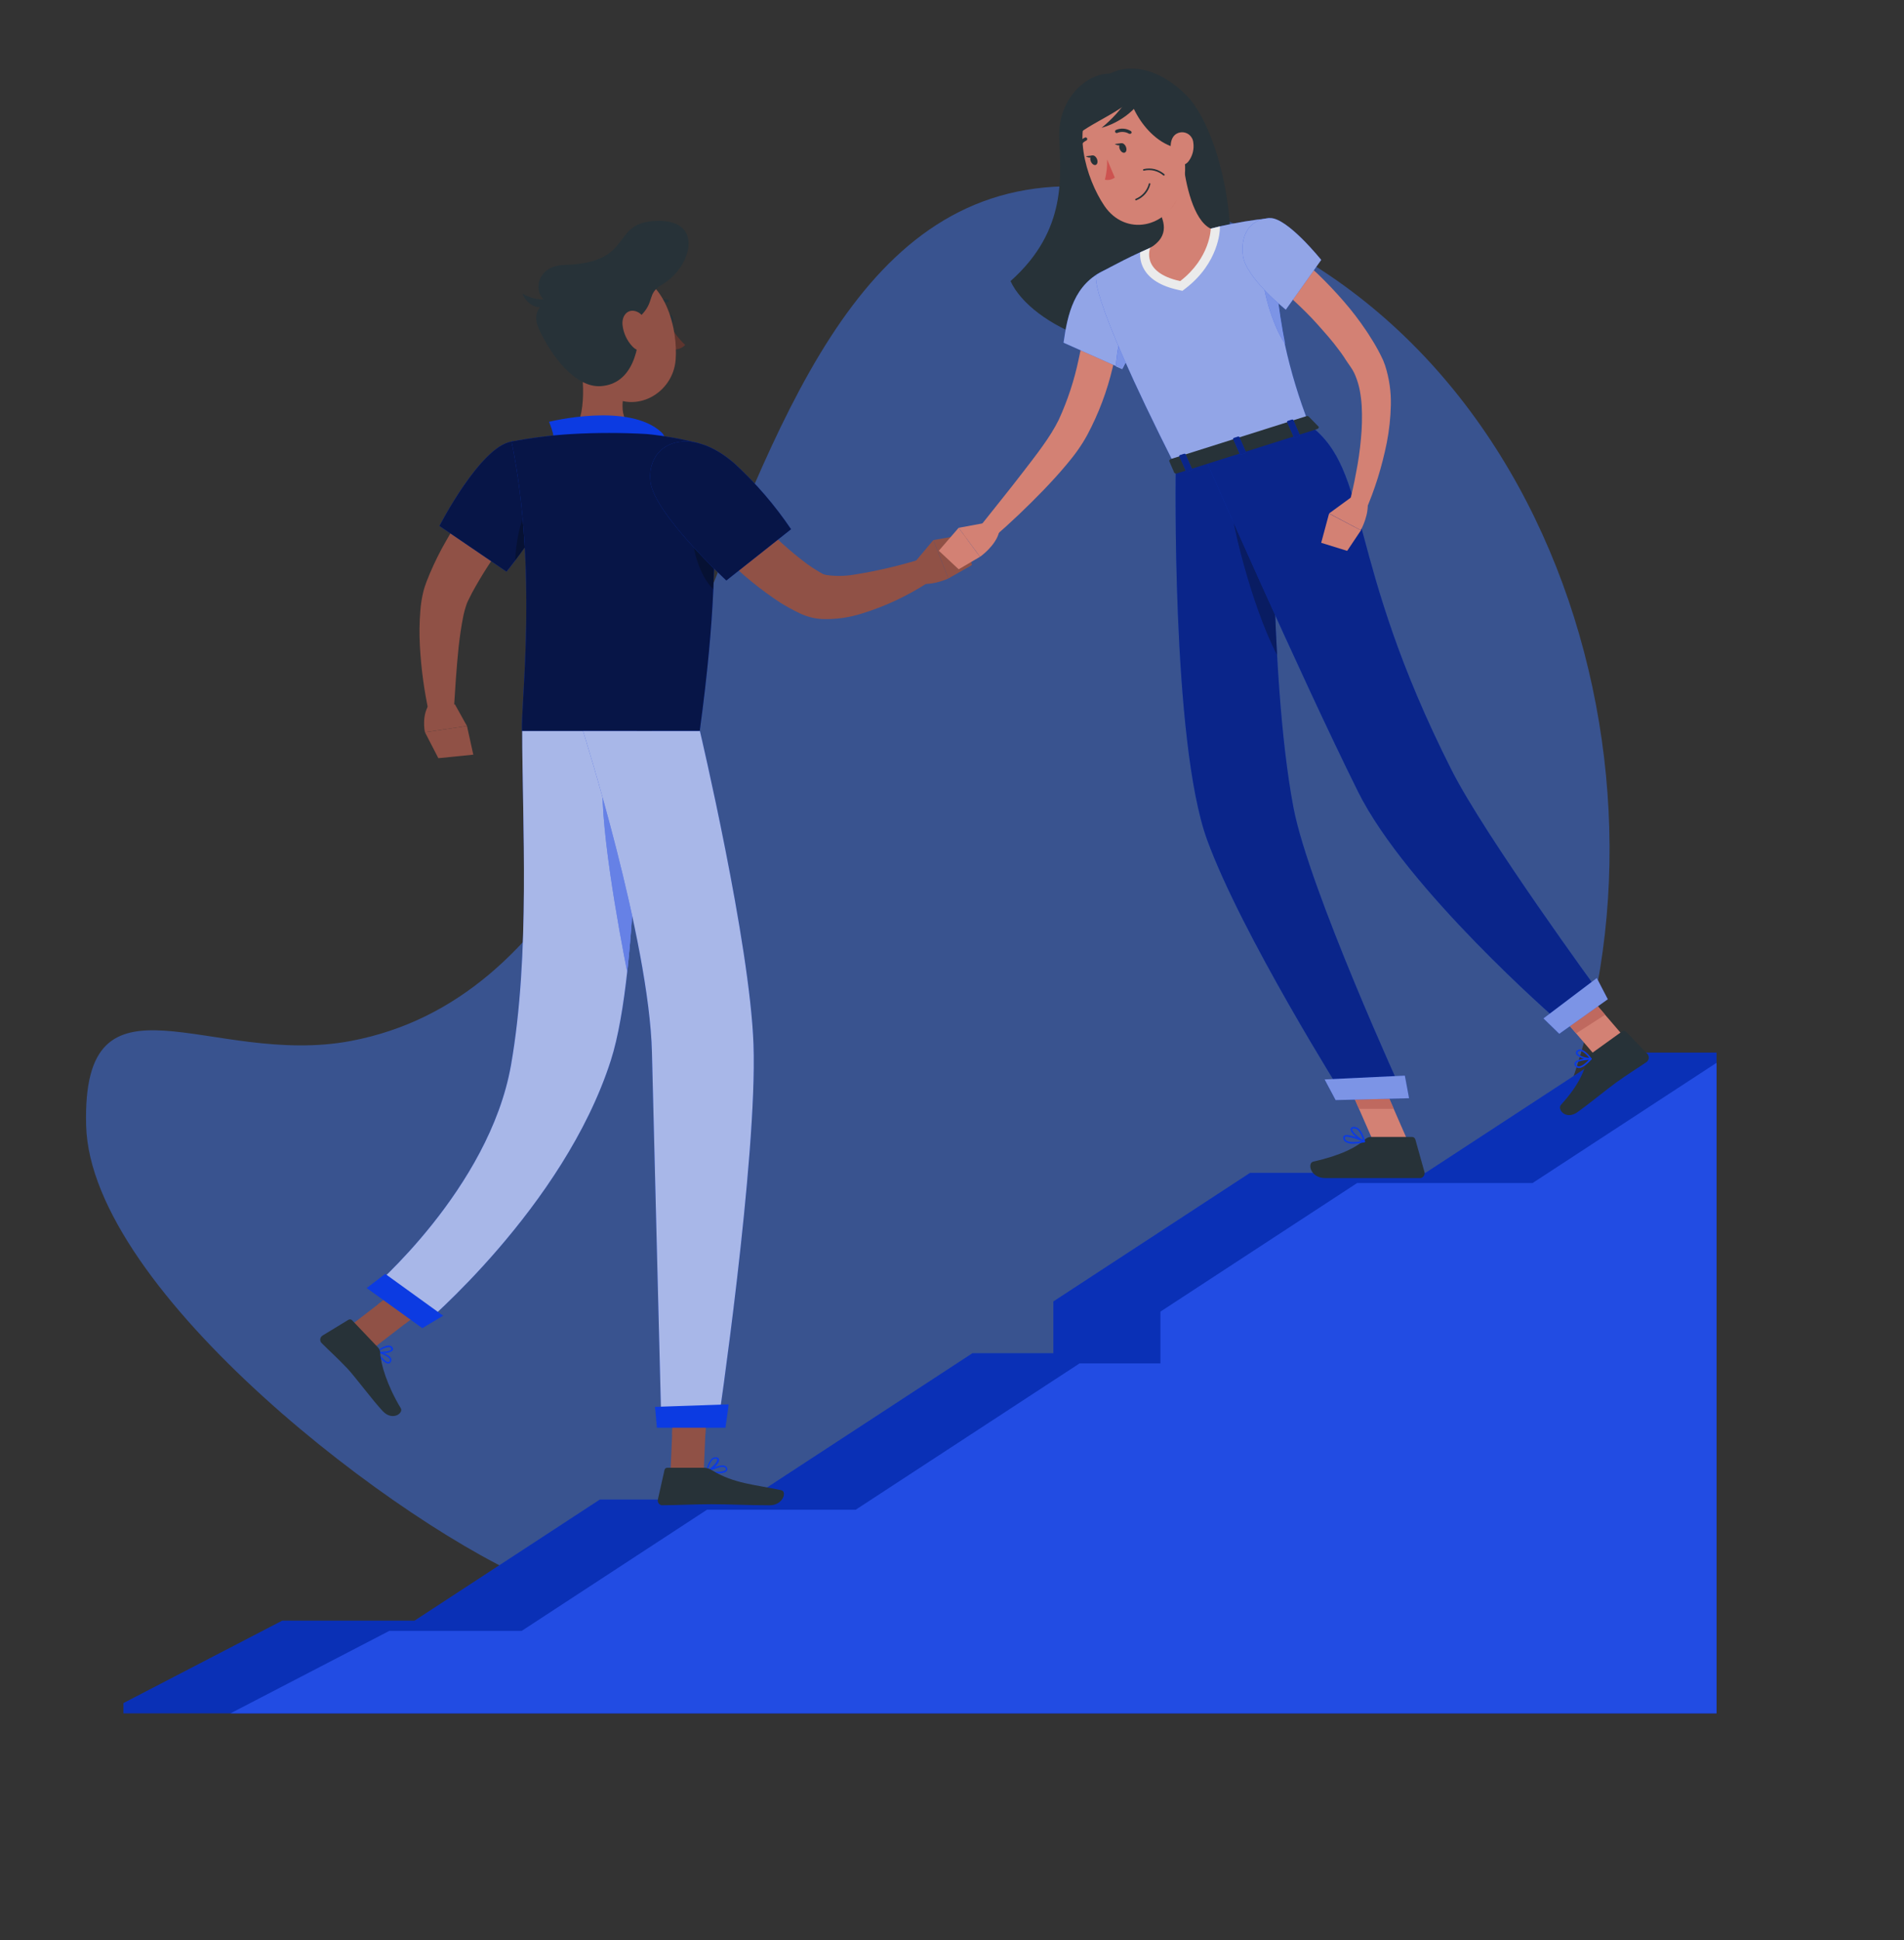 <svg width="686" height="699" viewBox="0 0 686 699" fill="none" xmlns="http://www.w3.org/2000/svg">
<rect x="0" y="0" width="686" height="699" fill="#333333" stroke="none"/>
<g opacity="0.9">
<path opacity="0.5" d="M126.418 375.011C281.679 345.583 240.039 10.284 431.298 75.494C570.759 123.043 613.255 305.322 553.764 418.709C494.027 532.575 324.98 622.941 194.299 570.592C145.177 550.917 32.611 465.536 31.032 405.451C29.453 345.367 75.764 384.612 126.418 375.011Z" fill="#407BFF"/>
<path d="M44.477 613.555V617.242H618.453V379.205H579.876L513.601 422.529H450.393L379.519 468.854V487.499H350.37L269.709 540.218H216.125L149.377 583.852H101.698L44.477 613.555Z" fill="#083CF5"/>
<path opacity="0.2" d="M44.477 613.555V617.242H618.453V379.205H579.876L513.601 422.529H450.393L379.519 468.854V487.499H350.37L269.709 540.218H216.125L149.377 583.852H101.698L44.477 613.555Z" fill="black"/>
<path d="M83.055 617.241H618.454V382.891L552.179 426.198H488.971L418.097 472.523V491.184H388.948L308.287 543.903H254.703L187.972 587.537H140.276L83.055 617.241Z" fill="#083CF5"/>
<path opacity="0.1" d="M83.055 617.241H618.454V382.891L552.179 426.198H488.971L418.097 472.523V491.184H388.948L308.287 543.903H254.703L187.972 587.537H140.276L83.055 617.241Z" fill="white"/>
<path d="M196.073 177.556C193.789 180.214 191.179 183.183 188.945 186.103C186.71 189.023 184.263 191.991 182.045 195.009C177.619 200.861 173.634 207.033 170.121 213.474L168.93 215.839L168.49 216.736C168.359 216.981 168.261 217.324 168.131 217.617C167.606 219.119 167.186 220.656 166.875 222.217C166.19 225.61 165.668 229.296 165.244 233.032C164.477 240.502 163.971 248.316 163.498 255.982L154.543 256.782C152.813 248.851 151.722 240.794 151.281 232.689C151.05 228.471 151.104 224.242 151.444 220.031C151.612 217.699 151.977 215.385 152.537 213.115C152.716 212.479 152.847 211.875 153.092 211.207C153.336 210.538 153.565 209.804 153.744 209.38L154.967 206.378C156.635 202.462 158.536 198.649 160.66 194.96C162.699 191.306 164.966 187.848 167.185 184.455C169.403 181.063 171.932 177.768 174.493 174.668C175.765 173.037 177.07 171.406 178.391 169.922C179.712 168.437 181.034 166.888 182.567 165.24L196.073 177.556Z" fill="#9A5448"/>
<path d="M199.026 181.667C197.395 184.684 195.551 187.604 193.773 190.328C190.707 195.042 187.738 199.12 185.618 201.926C183.709 204.454 182.486 205.939 182.486 205.939L158.328 189.48C158.328 189.48 173.009 160.902 184.313 159.075C195.959 157.232 206.611 168.128 199.026 181.667Z" fill="#083CF5"/>
<path opacity="0.7" d="M199.026 181.667C197.395 184.684 195.551 187.604 193.773 190.328C190.707 195.042 187.738 199.12 185.618 201.926C183.709 204.454 182.486 205.939 182.486 205.939L158.328 189.48C158.328 189.48 173.009 160.902 184.313 159.075C195.959 157.232 206.611 168.128 199.026 181.667Z" fill="black"/>
<path d="M241.582 530.184H253.555L254.746 502.438H242.773L241.582 530.184Z" fill="#9A5448"/>
<path d="M125.051 478.492L134.773 485.506L157.707 467.84L147.985 460.826L125.051 478.492Z" fill="#9A5448"/>
<path d="M254.749 502.438L254.145 516.743H242.156L242.76 502.438H254.749Z" fill="#9A5448"/>
<path d="M147.986 460.826L157.708 467.84L145.866 476.942L136.16 469.928L147.986 460.826Z" fill="#9A5448"/>
<path d="M229.432 263.277C229.432 263.277 230.802 348.555 220.085 381.994C203.121 434.958 151.869 477.858 151.869 477.858L133.535 464.629C133.535 464.629 176.19 428.384 184.101 383.788C191.132 343.71 188.147 296.015 188.147 263.277H229.432Z" fill="#083CF5"/>
<path opacity="0.7" d="M229.432 263.277C229.432 263.277 230.802 348.555 220.085 381.994C203.121 434.958 151.869 477.858 151.869 477.858L133.535 464.629C133.535 464.629 176.19 428.384 184.101 383.788C191.132 343.71 188.147 296.015 188.147 263.277H229.432Z" fill="white"/>
<path d="M163.922 253.783L168.245 261.547L153.108 263.798C153.108 263.798 151.558 257.274 155.293 252.771L163.922 253.783Z" fill="#9A5448"/>
<path d="M170.53 271.872L157.938 273.144L153.109 263.798L168.247 261.547L170.53 271.872Z" fill="#9A5448"/>
<path d="M240.345 115.182C240.492 116.128 241.112 116.813 241.748 116.813C242.384 116.813 242.743 115.851 242.596 114.905C242.449 113.959 241.83 113.273 241.193 113.273C240.557 113.273 240.198 114.22 240.345 115.182Z" fill="#263238"/>
<path d="M241.031 116.844C242.626 119.58 244.591 122.083 246.871 124.282C246.298 124.86 245.605 125.305 244.841 125.587C244.078 125.869 243.262 125.98 242.45 125.913L241.031 116.844Z" fill="#63352D"/>
<path d="M236.036 110.418C235.963 110.42 235.89 110.408 235.822 110.382C235.754 110.356 235.692 110.317 235.639 110.267C235.586 110.217 235.543 110.157 235.513 110.091C235.483 110.025 235.467 109.953 235.465 109.88C235.465 109.801 235.48 109.722 235.511 109.65C235.542 109.577 235.587 109.511 235.644 109.456C236.271 108.814 237.042 108.33 237.893 108.047C238.744 107.763 239.651 107.687 240.538 107.825C240.611 107.838 240.681 107.867 240.744 107.908C240.806 107.949 240.86 108.003 240.901 108.065C240.942 108.128 240.97 108.198 240.983 108.271C240.997 108.345 240.995 108.421 240.978 108.493C240.965 108.565 240.937 108.634 240.897 108.695C240.856 108.756 240.804 108.809 240.744 108.85C240.683 108.89 240.615 108.919 240.543 108.933C240.471 108.948 240.398 108.948 240.326 108.934C239.62 108.838 238.902 108.91 238.23 109.146C237.558 109.381 236.951 109.772 236.46 110.288C236.403 110.338 236.335 110.376 236.262 110.399C236.189 110.421 236.112 110.428 236.036 110.418Z" fill="#263238"/>
<path d="M208.469 125.703C210.198 134.463 211.911 150.53 205.777 156.369C205.777 156.369 208.175 165.275 224.454 165.275C242.397 165.275 233.018 156.369 233.018 156.369C223.231 154.037 223.492 146.794 225.205 140.057L208.469 125.703Z" fill="#9A5448"/>
<path d="M199.122 162.306C201.063 159.272 197.801 151.964 197.801 151.964C197.801 151.964 226.656 144.706 238.433 155.847C240.88 158.146 238.172 161.539 238.172 161.539L199.122 162.306Z" fill="#083CF5"/>
<path d="M139.895 491.246C138.378 491.246 136.159 488.277 135.54 487.217C135.509 487.171 135.492 487.117 135.492 487.062C135.492 487.007 135.509 486.953 135.54 486.907C135.572 486.866 135.615 486.834 135.663 486.814C135.712 486.794 135.765 486.787 135.817 486.793C135.98 486.793 139.911 487.641 140.825 489.191C140.929 489.354 140.996 489.538 141.021 489.729C141.046 489.921 141.029 490.116 140.971 490.3C140.743 491.001 140.319 491.197 140.009 491.23L139.895 491.246ZM136.388 487.511C137.415 489.011 139.112 490.773 139.96 490.675C140.042 490.675 140.286 490.675 140.449 490.121C140.482 490.014 140.491 489.901 140.474 489.791C140.457 489.681 140.415 489.576 140.351 489.485C139.255 488.437 137.878 487.729 136.388 487.446V487.511Z" fill="#083CF5"/>
<path d="M137.725 487.529C137.037 487.545 136.35 487.463 135.686 487.284C135.646 487.258 135.612 487.221 135.59 487.179C135.567 487.136 135.555 487.088 135.555 487.04C135.555 486.991 135.567 486.944 135.59 486.901C135.612 486.858 135.646 486.822 135.686 486.795C135.8 486.697 138.492 484.544 140.27 484.724C140.487 484.747 140.696 484.815 140.887 484.921C141.078 485.027 141.245 485.171 141.379 485.343C141.529 485.498 141.619 485.701 141.634 485.916C141.649 486.131 141.587 486.344 141.46 486.518C140.873 487.236 139.209 487.529 137.725 487.529ZM136.436 486.877C137.953 487.105 140.449 486.877 140.922 486.192C140.961 486.109 140.973 486.016 140.959 485.926C140.944 485.836 140.903 485.752 140.84 485.686C140.755 485.574 140.647 485.481 140.524 485.413C140.4 485.346 140.263 485.305 140.123 485.294C138.762 485.436 137.477 485.988 136.436 486.877Z" fill="#083CF5"/>
<path d="M258.367 530.805C257.137 530.789 255.909 530.674 254.697 530.462C254.64 530.453 254.587 530.426 254.546 530.385C254.505 530.344 254.478 530.291 254.469 530.234C254.459 530.176 254.468 530.116 254.494 530.063C254.521 530.01 254.563 529.967 254.616 529.94C254.795 529.842 258.971 527.445 260.977 527.999C261.163 528.041 261.339 528.121 261.493 528.233C261.647 528.345 261.777 528.488 261.874 528.652C262.002 528.833 262.071 529.05 262.071 529.271C262.071 529.493 262.002 529.71 261.874 529.891C261.401 530.593 259.917 530.805 258.367 530.805ZM255.611 530.038C257.845 530.364 260.879 530.332 261.434 529.565C261.515 529.361 261.515 529.133 261.434 528.929C261.372 528.827 261.29 528.739 261.191 528.671C261.093 528.603 260.981 528.558 260.863 528.537C259.591 528.211 257.079 529.288 255.611 530.038Z" fill="#083CF5"/>
<path d="M254.795 530.396H254.632C254.591 530.367 254.559 530.327 254.539 530.281C254.519 530.235 254.512 530.185 254.518 530.135C254.652 528.429 255.32 526.808 256.426 525.502C256.652 525.316 256.912 525.176 257.192 525.092C257.472 525.008 257.767 524.981 258.057 525.013C258.301 524.985 258.546 525.052 258.741 525.202C258.936 525.351 259.065 525.57 259.101 525.812C259.33 527.166 256.459 529.76 255.024 530.412L254.795 530.396ZM257.731 525.502C257.369 525.508 257.019 525.634 256.736 525.861C255.83 526.902 255.262 528.193 255.105 529.564C256.589 528.667 258.531 526.628 258.367 525.828C258.367 525.828 258.367 525.551 257.813 525.502H257.731Z" fill="#083CF5"/>
<path d="M136.16 485.408L126.846 475.621C126.679 475.451 126.459 475.342 126.222 475.313C125.985 475.283 125.746 475.334 125.541 475.458L116.227 481.135C116.03 481.252 115.858 481.407 115.721 481.592C115.583 481.776 115.484 481.985 115.428 482.208C115.372 482.431 115.36 482.663 115.394 482.89C115.427 483.117 115.506 483.335 115.624 483.532C115.703 483.657 115.796 483.772 115.901 483.875C119.163 487.137 120.99 488.654 125.085 492.928C127.613 495.554 134.48 504.787 137.955 508.424C141.429 512.062 145.491 509.076 144.381 507.282C139.488 499.224 137.106 491.231 136.976 487.251C136.943 486.557 136.652 485.9 136.16 485.408Z" fill="#263238"/>
<path d="M253.474 528.762H240.425C240.188 528.76 239.958 528.841 239.774 528.989C239.59 529.138 239.462 529.346 239.414 529.577L237.032 540.18C236.929 540.63 237.009 541.102 237.254 541.493C237.498 541.884 237.888 542.163 238.337 542.268C238.478 542.284 238.62 542.284 238.761 542.268C243.491 542.268 250.31 541.909 256.247 541.909C263.18 541.909 269.166 542.284 277.306 542.284C282.199 542.284 283.586 537.309 281.53 536.869C272.151 534.813 264.501 534.585 256.394 529.594C255.515 529.054 254.505 528.766 253.474 528.762Z" fill="#263238"/>
<path opacity="0.3" d="M193.773 190.331C190.706 195.045 187.738 199.123 185.617 201.929C185.862 196.318 187.02 187.248 191.375 180.332C192.957 181.898 193.594 185.943 193.773 190.331Z" fill="black"/>
<path d="M259.693 170.9C260.345 171.928 261.536 173.494 262.629 174.946C263.722 176.397 264.978 177.882 266.217 179.35C268.713 182.27 271.258 185.173 273.917 187.962C279.036 193.505 284.649 198.572 290.685 203.1C292.088 204.124 293.541 205.077 295.04 205.954L296.035 206.525C296.149 206.525 296.198 206.672 296.41 206.737L296.671 206.851L297.03 206.966C297.298 207.048 297.57 207.113 297.846 207.161C301.096 207.616 304.396 207.572 307.633 207.031C315.276 205.822 322.829 204.1 330.241 201.876L334.107 210.032C326.84 214.731 318.965 218.414 310.7 220.977C306.026 222.491 301.125 223.181 296.215 223.016C295.477 222.981 294.742 222.904 294.013 222.788L292.887 222.576L291.68 222.282C290.834 222.053 290.006 221.764 289.201 221.418L288.695 221.206L288.287 221.01L287.472 220.618C285.367 219.591 283.328 218.465 281.338 217.242C273.996 212.46 267.193 206.898 261.047 200.653C258.029 197.603 255.093 194.503 252.336 191.208C250.933 189.577 249.58 187.946 248.226 186.119C246.746 184.229 245.39 182.246 244.164 180.182L259.693 170.9Z" fill="#9A5448"/>
<path d="M328.312 204.047L336.273 194.57L341.688 208.403C341.688 208.403 334.821 211.665 329.471 209.789L328.312 204.047Z" fill="#9A5448"/>
<path d="M347.952 192.514L350.17 203.573L341.688 208.401L336.289 194.569L347.952 192.514Z" fill="#9A5448"/>
<path d="M208.176 118.133C210.721 129.747 211.634 136.679 218.501 141.768C228.827 149.435 242.463 141.768 243.426 129.649C244.29 118.72 239.967 101.56 227.766 98.656C225.075 98.009 222.262 98.062 219.597 98.809C216.931 99.557 214.502 100.975 212.539 102.927C210.577 104.88 209.147 107.302 208.386 109.964C207.625 112.626 207.559 115.438 208.192 118.133H208.176Z" fill="#9A5448"/>
<path d="M203.266 95.445C193.071 95.722 191.848 105.754 196.904 108.707C196.904 108.707 191.032 111.529 194.05 118.265C198.65 128.493 207.458 139.732 216.462 139.112C227.636 138.345 230.816 126.176 230.425 114.171C236.313 108.609 232.757 105.901 238.581 102.508C248.89 96.505 254.109 79.297 236.95 79.558C219.366 79.835 229.283 94.744 203.266 95.445Z" fill="#263238"/>
<path d="M198.178 107.238C198.178 107.238 194.247 109.277 188.195 105.754C190.3 110.908 196.759 113.029 198.178 107.238Z" fill="#263238"/>
<path d="M224.29 117.06C224.606 119.999 225.885 122.752 227.927 124.89C230.635 127.679 233.294 125.787 233.636 122.263C233.946 119.099 232.902 113.83 229.656 112.362C226.41 110.894 223.947 113.504 224.29 117.06Z" fill="#9A5448"/>
<path d="M159.668 473.992L152.148 478.478L132.117 464.025L138.789 458.92L159.668 473.992Z" fill="#083CF5"/>
<path d="M217.458 277.925C215.19 293.29 223.199 336.076 225.972 350.088C228.876 323.891 229.414 292.817 229.463 275.853C223.591 271.873 218.502 270.845 217.458 277.925Z" fill="#083CF5"/>
<path opacity="0.4" d="M217.458 277.925C215.19 293.29 223.199 336.076 225.972 350.088C228.876 323.891 229.414 292.817 229.463 275.853C223.591 271.873 218.502 270.845 217.458 277.925Z" fill="white"/>
<path d="M252.152 263.277C252.152 263.277 270.209 339.779 271.481 376.317C272.9 417.309 258.595 513.972 258.595 513.972H238.303C238.303 513.972 235.808 416.558 234.894 379.221C233.916 338.523 210.035 263.277 210.035 263.277H252.152Z" fill="#083CF5"/>
<path opacity="0.7" d="M252.152 263.277C252.152 263.277 270.209 339.779 271.481 376.317C272.9 417.309 258.595 513.972 258.595 513.972H238.303C238.303 513.972 235.808 416.558 234.894 379.221C233.916 338.523 210.035 263.277 210.035 263.277H252.152Z" fill="white"/>
<path d="M262.51 505.928C262.608 505.928 261.369 514.345 261.369 514.345H236.673L236.004 506.825L262.51 505.928Z" fill="#083CF5"/>
<path d="M257.34 198.762C257.34 202.84 257.242 207.326 257.014 212.268C256.427 225.709 254.959 242.461 252.12 263.275H188.064C187.624 253.488 193.806 205.434 184.312 159.076C191.429 157.709 198.627 156.805 205.86 156.368C214.933 155.846 224.028 155.846 233.101 156.368C239.318 156.989 245.48 158.08 251.533 159.63C251.533 159.63 257.356 166.367 257.34 198.762Z" fill="#083CF5"/>
<path opacity="0.7" d="M257.34 198.762C257.34 202.84 257.242 207.326 257.014 212.268C256.427 225.709 254.959 242.461 252.12 263.275H188.064C187.624 253.488 193.806 205.434 184.312 159.076C191.429 157.709 198.627 156.805 205.86 156.368C214.933 155.846 224.028 155.846 233.101 156.368C239.318 156.989 245.48 158.08 251.533 159.63C251.533 159.63 257.356 166.367 257.34 198.762Z" fill="black"/>
<path opacity="0.3" d="M257.34 198.764C257.34 202.842 257.242 207.328 257.014 212.27C249.494 204.93 248.988 189.939 248.988 189.939L257.34 198.764Z" fill="black"/>
<path d="M234.375 173.675C235.795 185.093 261.698 209.137 261.698 209.137L285.023 190.655C279.162 181.977 272.303 174.016 264.585 166.938C247.718 152.29 232.663 160.022 234.375 173.675Z" fill="#083CF5"/>
<path opacity="0.7" d="M234.375 173.675C235.795 185.093 261.698 209.137 261.698 209.137L285.023 190.655C279.162 181.977 272.303 174.016 264.585 166.938C247.718 152.29 232.663 160.022 234.375 173.675Z" fill="black"/>
<path d="M507.678 412.118L495.689 413.292L483.211 384.747L495.2 383.572L507.678 412.118Z" fill="#E4897B"/>
<path d="M587.474 376.233L577.035 382.953L558.113 360.949L568.553 354.229L587.474 376.233Z" fill="#E4897B"/>
<path d="M483.227 384.766L489.653 399.479H502.164L495.216 383.592L483.227 384.766Z" fill="#CE6F64"/>
<path d="M568.569 354.229L558.113 360.949L567.884 372.286L578.323 365.565L568.569 354.229Z" fill="#CE6F64"/>
<path d="M404.863 107.367C404.602 111.803 404.047 115.849 403.411 120.057C402.775 124.266 401.877 128.343 400.866 132.47C398.894 140.876 395.84 148.991 391.781 156.612C390.712 158.588 389.519 160.495 388.208 162.321C386.936 164.131 385.582 165.795 384.228 167.41C381.521 170.672 378.715 173.69 375.86 176.675C370.102 182.596 364.23 188.256 357.917 193.656L353.383 189.284C358.391 182.939 363.529 176.659 368.406 170.297C373.283 163.936 378.34 157.607 381.455 151.245C384.638 144.308 387.034 137.037 388.6 129.567C389.464 125.783 390.117 121.917 390.737 118.149C391.356 114.381 391.813 110.303 392.156 106.73L404.863 107.367Z" fill="#E4897B"/>
<path d="M399.874 26.494C391.131 26.494 381.213 35.874 381.621 49.331C382.029 62.788 384.883 82.77 364.086 101.267C371.557 117.579 406.692 132.863 430.148 121.363C452.381 110.467 443.198 50.065 427.359 34.242C418.485 25.385 408.128 22.416 399.874 26.494Z" fill="#263238"/>
<path d="M414.388 108.901C413.735 112.848 410.457 120.319 407.863 125.865C405.938 129.878 404.373 132.895 404.373 132.895L402.089 131.884L383.184 123.467C384.619 113.272 386.952 102.262 398.19 97.254C405.204 94.155 415.546 101.854 414.388 108.901Z" fill="#083CF5"/>
<path opacity="0.6" d="M414.388 108.901C413.735 112.848 410.457 120.319 407.863 125.865C405.938 129.878 404.373 132.895 404.373 132.895L402.089 131.884L383.184 123.467C384.619 113.272 386.952 102.262 398.19 97.254C405.204 94.155 415.546 101.854 414.388 108.901Z" fill="white"/>
<path d="M407.813 125.864C405.889 129.877 404.323 132.894 404.323 132.894L402.039 131.883C402.349 127.854 403.148 121.509 405.301 118.654C406.643 120.851 407.5 123.309 407.813 125.864Z" fill="#083CF5"/>
<path opacity="0.5" d="M407.813 125.979C405.889 129.992 404.323 133.01 404.323 133.01L402.039 131.998C402.349 127.969 403.148 121.624 405.301 118.77C406.643 120.966 407.5 123.424 407.813 125.979Z" fill="white"/>
<path d="M471.741 153.104L423.621 168.274C390.345 102.44 395.076 98.949 395.076 98.949C395.076 98.949 402.758 94.561 410.751 90.907L414.389 89.276C421.488 86.45 428.782 84.138 436.214 82.36C437.307 82.066 438.399 81.805 439.476 81.544C445.394 80.21 451.385 79.225 457.419 78.592C458.137 87.71 458.854 95.425 459.637 102.13C460.649 110.873 461.741 117.87 462.9 123.922C465.067 133.869 468.023 143.627 471.741 153.104Z" fill="#083CF5"/>
<path opacity="0.6" d="M471.741 153.104L423.621 168.274C390.345 102.44 395.076 98.949 395.076 98.949C395.076 98.949 402.758 94.561 410.751 90.907L414.389 89.276C421.488 86.45 428.782 84.138 436.214 82.36C437.307 82.066 438.399 81.805 439.476 81.544C445.394 80.21 451.385 79.225 457.419 78.592C458.137 87.71 458.854 95.425 459.637 102.13C460.649 110.873 461.741 117.87 462.9 123.922C465.067 133.869 468.023 143.627 471.741 153.104Z" fill="white"/>
<path d="M423.621 168.278C423.621 168.278 421.99 266.801 434.86 302.393C447.257 336.517 484.236 395.174 484.236 395.174L505.669 394.619C505.669 394.619 471.627 320.352 466.032 290.975C456.783 242.252 458.822 157.219 458.822 157.219L423.621 168.278Z" fill="#083CF5"/>
<path opacity="0.4" d="M423.621 168.278C423.621 168.278 421.99 266.801 434.86 302.393C447.257 336.517 484.236 395.174 484.236 395.174L505.669 394.619C505.669 394.619 471.627 320.352 466.032 290.975C456.783 242.252 458.822 157.219 458.822 157.219L423.621 168.278Z" fill="black"/>
<path opacity="0.3" d="M442.867 176.74L448.625 160.428L458.82 157.166C458.82 157.166 457.89 195.874 460.125 236.017C450.876 218.286 442.867 185.663 442.867 176.74Z" fill="black"/>
<path d="M434.223 165.142C434.223 165.142 467.662 241.627 489.275 285.163C506.728 320.315 561.046 367.505 561.046 367.505L575.922 357.179C575.922 357.179 535.062 301.295 523.007 277.448C484.43 201.141 493.94 169.693 471.756 153.104L434.223 165.142Z" fill="#083CF5"/>
<path opacity="0.4" d="M434.223 165.142C434.223 165.142 467.662 241.627 489.275 285.163C506.728 320.315 561.046 367.505 561.046 367.505L575.922 357.179C575.922 357.179 535.062 301.295 523.007 277.448C484.43 201.141 493.94 169.693 471.756 153.104L434.223 165.142Z" fill="black"/>
<path d="M356.287 188.127L345.391 190.15L353.106 200.589C353.106 200.589 358.799 196.625 359.99 191.601L356.287 188.127Z" fill="#E4897B"/>
<path d="M338.246 198.404L345.407 205.092L353.09 200.59L345.391 190.15L338.246 198.404Z" fill="#E4897B"/>
<path d="M573.184 379.66L584.521 371.504C584.713 371.363 584.95 371.297 585.187 371.318C585.424 371.339 585.645 371.446 585.81 371.619L593.541 379.66C593.893 380.052 594.075 380.568 594.048 381.093C594.02 381.619 593.785 382.113 593.394 382.466L593.215 382.613C589.202 385.369 587.131 386.511 582.156 390.084C579.089 392.286 572.63 397.603 568.389 400.637C564.148 403.671 560.934 399.642 562.419 398.011C569.106 390.638 570.884 385.614 571.945 381.455C572.14 380.732 572.577 380.098 573.184 379.66Z" fill="#263238"/>
<path d="M494.1 409.591H508.781C509.044 409.598 509.298 409.689 509.506 409.85C509.715 410.012 509.866 410.235 509.939 410.488L513.201 422.135C513.268 422.366 513.289 422.608 513.262 422.848C513.236 423.087 513.162 423.319 513.045 423.53C512.928 423.74 512.771 423.926 512.582 424.076C512.393 424.225 512.177 424.336 511.945 424.402C511.767 424.427 511.585 424.427 511.407 424.402H477.462C472.079 424.402 470.938 418.954 473.189 418.465C483.171 416.246 488.929 413.212 492.012 410.309C492.592 409.813 493.338 409.556 494.1 409.591Z" fill="#263238"/>
<path d="M439.51 81.578V82.443C439.51 82.948 439.167 94.627 427.227 103.844L426.02 104.773L424.552 104.447C418.223 103.077 414.014 100.451 412.008 96.65C411.078 94.886 410.655 92.899 410.785 90.908L414.422 89.277C421.522 86.451 428.816 84.14 436.247 82.361C437.324 82.1 438.417 81.823 439.51 81.578Z" fill="white"/>
<path d="M426.297 58.498C427.145 65.953 429.836 79.263 436.23 82.395C436.23 82.395 436.067 92.899 425.22 101.267C410.849 98.135 414.405 89.311 414.405 89.311C421.648 84.956 419.609 79.214 416.51 74.19L426.297 58.498Z" fill="#E4897B"/>
<path d="M422.314 64.891L416.523 74.172C417.26 75.338 417.893 76.566 418.416 77.842C421.27 76.456 424.94 72.345 424.255 69.115C423.866 67.602 423.209 66.171 422.314 64.891Z" fill="#CE6F64"/>
<path d="M422.557 42.365C426.651 54.943 428.617 60.165 425.384 69.073C420.51 82.462 405.399 85.161 397.926 74.189C391.215 64.293 385.659 45.417 394.79 35.38C397.918 31.955 402.172 30.02 406.614 30C411.057 29.98 415.324 31.877 418.479 35.274C420.334 37.256 421.731 39.686 422.557 42.365Z" fill="#E4897B"/>
<path d="M407.507 28.322C403.559 32.612 411.666 50.555 424.031 53.312C436.395 56.069 426.412 36.56 426.412 36.56L407.507 28.322Z" fill="#263238"/>
<path d="M408.793 33.344C409.25 38.238 389.594 45.627 387.914 49.248C388.73 43.36 389.007 36.46 396.429 31.566C403.851 26.673 409.968 28.581 409.968 28.581L408.793 33.344Z" fill="#263238"/>
<path d="M407.342 33.541C407.342 33.541 405.172 39.169 396.902 46.052C403.423 44.19 409.01 39.954 412.562 34.177L407.342 33.541Z" fill="#263238"/>
<path d="M429.935 51.322C430.295 53.68 429.709 56.083 428.304 58.01C426.428 60.555 423.557 59.348 422.465 56.575C421.47 54.063 421.241 49.724 423.9 48.174C424.36 47.909 424.868 47.738 425.395 47.67C425.921 47.602 426.456 47.639 426.969 47.778C427.481 47.918 427.961 48.157 428.38 48.483C428.8 48.808 429.151 49.213 429.413 49.675C429.706 50.179 429.884 50.742 429.935 51.322Z" fill="#E4897B"/>
<path d="M471.51 150.057L475.05 153.678C475.327 153.955 475.05 154.428 474.479 154.591L424.059 170.544C423.894 170.618 423.708 170.636 423.532 170.594C423.355 170.553 423.197 170.455 423.081 170.316L421.286 166.156C421.172 165.863 421.466 165.504 421.939 165.341L470.613 149.942C470.759 149.88 470.919 149.858 471.077 149.878C471.235 149.898 471.384 149.96 471.51 150.057Z" fill="#263238"/>
<path d="M405.647 52.853C406.039 53.767 405.859 54.729 405.256 54.974C404.652 55.218 403.853 54.696 403.462 53.767C403.07 52.837 403.25 51.891 403.853 51.646C404.457 51.401 405.256 51.923 405.647 52.853Z" fill="#263238"/>
<path d="M395.222 57.256C395.613 58.186 395.434 59.132 394.83 59.393C394.227 59.654 393.427 59.116 393.036 58.186C392.644 57.256 392.824 56.31 393.427 56.049C394.031 55.788 394.83 56.343 395.222 57.256Z" fill="#263238"/>
<path d="M393.706 56L391.227 56.294C391.227 56.294 393.102 57.55 393.706 56Z" fill="#263238"/>
<path d="M398.893 57.455C398.963 59.911 398.694 62.364 398.094 64.746C398.708 64.881 399.344 64.881 399.958 64.746C400.572 64.611 401.149 64.344 401.65 63.964L398.893 57.455Z" fill="#DE5753"/>
<path d="M409.274 72.184C409.21 72.18 409.149 72.155 409.101 72.113C409.052 72.07 409.019 72.013 409.006 71.951C408.993 71.888 409.001 71.822 409.029 71.764C409.057 71.706 409.103 71.659 409.16 71.63C410.318 71.167 411.35 70.439 412.175 69.504C412.999 68.569 413.593 67.453 413.907 66.247C413.911 66.21 413.922 66.175 413.94 66.143C413.958 66.111 413.982 66.082 414.011 66.06C414.04 66.037 414.073 66.02 414.108 66.01C414.144 66 414.18 65.998 414.217 66.002C414.256 66.008 414.293 66.022 414.326 66.042C414.36 66.063 414.389 66.09 414.412 66.122C414.434 66.154 414.451 66.19 414.459 66.228C414.468 66.266 414.469 66.306 414.462 66.345C414.143 67.653 413.514 68.865 412.629 69.878C411.743 70.892 410.626 71.677 409.372 72.168L409.274 72.184Z" fill="#263238"/>
<g style="mix-blend-mode:overlay">
<path d="M419.605 62.855C419.631 62.914 419.637 62.98 419.622 63.042C419.606 63.104 419.571 63.16 419.521 63.201C419.471 63.241 419.409 63.264 419.345 63.266C419.281 63.268 419.217 63.248 419.165 63.211C418.222 62.396 417.101 61.813 415.892 61.51C414.683 61.207 413.419 61.193 412.203 61.467C412.169 61.481 412.133 61.487 412.096 61.486C412.059 61.485 412.023 61.476 411.989 61.461C411.956 61.446 411.926 61.424 411.901 61.398C411.876 61.371 411.856 61.339 411.844 61.304C411.831 61.267 411.826 61.228 411.829 61.189C411.832 61.15 411.843 61.112 411.86 61.077C411.878 61.042 411.903 61.011 411.933 60.986C411.963 60.96 411.998 60.941 412.036 60.93C413.344 60.612 414.709 60.614 416.016 60.935C417.323 61.256 418.534 61.887 419.546 62.775L419.605 62.855Z" fill="#263238"/>
</g>
<path d="M407.132 48.206C407.035 48.222 406.936 48.222 406.839 48.206C406.206 47.826 405.494 47.598 404.758 47.538C404.023 47.479 403.283 47.59 402.598 47.863C402.461 47.933 402.303 47.946 402.157 47.9C402.01 47.855 401.888 47.753 401.815 47.618C401.745 47.479 401.731 47.319 401.776 47.17C401.822 47.021 401.923 46.895 402.06 46.819C402.916 46.447 403.849 46.287 404.781 46.352C405.712 46.417 406.614 46.706 407.41 47.194C407.543 47.273 407.641 47.401 407.68 47.55C407.72 47.7 407.699 47.859 407.622 47.994C407.562 48.064 407.487 48.12 407.402 48.157C407.317 48.193 407.225 48.21 407.132 48.206Z" fill="#263238"/>
<path d="M388.226 54.518H388.111C388.037 54.504 387.967 54.476 387.904 54.435C387.841 54.394 387.786 54.34 387.744 54.278C387.702 54.216 387.672 54.146 387.656 54.072C387.641 53.999 387.641 53.923 387.655 53.849C387.813 52.922 388.192 52.047 388.76 51.297C389.327 50.547 390.067 49.946 390.917 49.542C391.062 49.488 391.223 49.491 391.366 49.552C391.508 49.613 391.622 49.726 391.684 49.869C391.744 50.012 391.745 50.172 391.687 50.316C391.629 50.459 391.516 50.574 391.374 50.635C390.699 50.964 390.113 51.45 389.665 52.051C389.216 52.653 388.919 53.353 388.797 54.093C388.766 54.22 388.692 54.332 388.588 54.409C388.484 54.487 388.355 54.525 388.226 54.518Z" fill="#263238"/>
<path d="M464.807 90.144C466.748 91.596 468.379 92.95 470.075 94.418C471.772 95.886 473.338 97.354 474.969 98.871C478.15 101.938 481.184 105.151 484.103 108.512C487.041 111.889 489.765 115.446 492.259 119.163C492.912 120.077 493.483 121.072 494.086 122.018C494.69 122.964 495.293 123.926 495.831 124.921C496.37 125.916 496.941 126.846 497.463 127.971L498.327 129.766L499.029 131.609C500.527 136.237 501.233 141.084 501.117 145.947C501.017 150.471 500.531 154.979 499.665 159.42C498.798 163.742 497.71 168.016 496.402 172.225C495.087 176.411 493.546 180.522 491.786 184.54L485.898 182.355C486.909 178.44 487.871 174.329 488.589 170.268C489.39 166.246 489.972 162.184 490.334 158.099C490.728 154.143 490.821 150.162 490.612 146.192C490.492 144.309 490.257 142.435 489.91 140.58C489.57 138.864 489.073 137.182 488.426 135.556L487.937 134.431L487.382 133.387C486.942 132.637 486.338 131.756 485.751 130.94C485.164 130.125 484.674 129.309 484.12 128.477C483.565 127.645 483.01 126.846 482.374 126.047C480.009 122.784 477.318 119.832 474.643 116.814C471.967 113.797 469.031 110.942 466.046 108.185C464.562 106.782 463.061 105.412 461.528 104.075C459.995 102.737 458.396 101.4 457.059 100.258L464.807 90.144Z" fill="#E4897B"/>
<path d="M487.794 178.453L478.855 184.978L490.274 191.013C490.274 191.013 493.683 184.978 492.574 179.937L487.794 178.453Z" fill="#E4897B"/>
<path d="M476.016 195.549L485.379 198.453L490.337 191.047L478.854 185.012L476.016 195.549Z" fill="#E4897B"/>
<path d="M568.894 384.766H568.698C568.414 384.731 568.144 384.623 567.915 384.451C567.686 384.279 567.506 384.05 567.393 383.787C567.305 383.633 567.258 383.459 567.258 383.281C567.258 383.104 567.305 382.929 567.393 382.776C568.193 381.406 572.678 381.145 573.184 381.145C573.238 381.145 573.291 381.16 573.338 381.189C573.384 381.218 573.421 381.259 573.445 381.308C573.477 381.356 573.494 381.413 573.494 381.471C573.494 381.529 573.477 381.586 573.445 381.634C572.368 382.825 570.427 384.766 568.894 384.766ZM572.483 381.781C570.688 381.911 568.307 382.335 567.899 383.053C567.85 383.116 567.823 383.193 567.823 383.273C567.823 383.353 567.85 383.43 567.899 383.493C567.969 383.671 568.084 383.827 568.233 383.947C568.382 384.067 568.559 384.147 568.747 384.178C569.612 384.26 570.966 383.379 572.483 381.781Z" fill="#083CF5"/>
<path d="M572.873 381.748C571.372 381.748 568.42 380.916 567.865 379.709C567.768 379.497 567.747 379.257 567.807 379.031C567.866 378.805 568.002 378.607 568.191 378.47C568.359 378.32 568.555 378.207 568.769 378.136C568.982 378.066 569.208 378.041 569.431 378.062C571.225 378.241 573.33 381.145 573.411 381.324C573.435 381.369 573.448 381.42 573.448 381.471C573.448 381.522 573.435 381.573 573.411 381.618C573.391 381.664 573.359 381.705 573.319 381.736C573.279 381.767 573.233 381.788 573.183 381.797L572.873 381.748ZM569.252 378.649C569.131 378.646 569.011 378.668 568.899 378.713C568.787 378.758 568.685 378.825 568.599 378.91C568.322 379.155 568.355 379.334 568.403 379.465C568.762 380.264 571.079 381.096 572.596 381.096C571.845 380.166 570.442 378.698 569.333 378.584L569.252 378.649Z" fill="#083CF5"/>
<path d="M487.563 412.022C486.559 412.094 485.556 411.855 484.692 411.337C484.472 411.169 484.29 410.955 484.161 410.71C484.031 410.465 483.957 410.194 483.942 409.917C483.919 409.762 483.943 409.603 484.009 409.461C484.076 409.319 484.183 409.2 484.317 409.118C485.639 408.221 490.663 410.488 491.658 410.961C491.713 410.986 491.759 411.028 491.789 411.081C491.818 411.134 491.829 411.195 491.821 411.255C491.815 411.317 491.79 411.376 491.749 411.423C491.708 411.47 491.653 411.502 491.592 411.516C490.27 411.823 488.92 411.992 487.563 412.022ZM485.214 409.477C485.015 409.463 484.817 409.509 484.644 409.607C484.604 409.641 484.573 409.684 484.553 409.732C484.533 409.78 484.525 409.833 484.529 409.885C484.534 410.077 484.584 410.266 484.675 410.436C484.765 410.606 484.894 410.752 485.051 410.863C485.9 411.516 487.938 411.598 490.581 411.124C488.89 410.295 487.079 409.739 485.214 409.477Z" fill="#083CF5"/>
<path d="M491.528 411.515H491.414C489.783 410.83 486.406 408.139 486.602 406.752C486.602 406.442 486.847 406.067 487.597 405.969C490.533 405.627 491.773 410.863 491.822 411.173C491.831 411.226 491.827 411.281 491.81 411.332C491.793 411.383 491.763 411.429 491.724 411.466C491.667 411.507 491.597 411.524 491.528 411.515ZM487.874 406.54H487.678C487.369 406.54 487.189 406.671 487.173 406.817C487.075 407.617 489.391 409.754 491.071 410.683C490.696 409.395 489.685 406.54 487.874 406.54Z" fill="#083CF5"/>
<path d="M404.132 51.582L401.652 51.876C401.652 51.876 403.512 53.132 404.132 51.582Z" fill="#263238"/>
<path d="M481.218 396.312L507.675 395.643L506.158 387.504L477.254 388.874L481.218 396.312Z" fill="#083CF5"/>
<path opacity="0.5" d="M481.218 396.312L507.675 395.643L506.158 387.504L477.254 388.874L481.218 396.312Z" fill="white"/>
<path d="M561.794 372.433L579.28 359.987L575.317 352.354L556.102 366.887L561.794 372.433Z" fill="#083CF5"/>
<path opacity="0.5" d="M561.794 372.433L579.28 359.987L575.317 352.354L556.102 366.887L561.794 372.433Z" fill="white"/>
<path d="M466.701 157.576L468.006 157.152C468.267 157.07 468.43 156.874 468.348 156.728L465.967 151.328C465.967 151.165 465.641 151.1 465.38 151.182L464.075 151.606C463.814 151.687 463.651 151.883 463.732 152.03L466.097 157.429C466.167 157.517 466.265 157.579 466.374 157.606C466.483 157.633 466.598 157.622 466.701 157.576Z" fill="#083CF5"/>
<path d="M427.879 169.906L429.184 169.498C429.445 169.4 429.592 169.204 429.527 169.058L427.145 163.658C427.145 163.495 426.803 163.43 426.542 163.512L425.237 163.936C424.976 163.936 424.829 164.213 424.894 164.36L427.276 169.759C427.341 169.906 427.7 169.906 427.879 169.906Z" fill="#083CF5"/>
<path d="M447.277 163.706L448.582 163.299C448.635 163.298 448.688 163.285 448.736 163.261C448.783 163.237 448.825 163.202 448.858 163.16C448.891 163.118 448.914 163.069 448.925 163.017C448.937 162.964 448.936 162.91 448.924 162.858L446.543 157.459C446.543 157.312 446.2 157.247 445.939 157.328L444.651 157.736C444.39 157.818 444.226 158.014 444.292 158.177L446.673 163.576C446.747 163.659 446.845 163.716 446.954 163.74C447.062 163.763 447.175 163.752 447.277 163.706Z" fill="#083CF5"/>
<path opacity="0.4" d="M466.701 157.576L468.006 157.152C468.267 157.07 468.43 156.874 468.348 156.728L465.967 151.328C465.967 151.165 465.641 151.1 465.38 151.182L464.075 151.606C463.814 151.687 463.651 151.883 463.732 152.03L466.097 157.429C466.167 157.517 466.265 157.579 466.374 157.606C466.483 157.633 466.598 157.622 466.701 157.576Z" fill="black"/>
<path opacity="0.4" d="M427.879 169.906L429.184 169.498C429.445 169.4 429.592 169.204 429.527 169.058L427.145 163.658C427.145 163.495 426.803 163.43 426.542 163.512L425.237 163.936C424.976 163.936 424.829 164.213 424.894 164.36L427.276 169.759C427.341 169.906 427.7 169.906 427.879 169.906Z" fill="black"/>
<path opacity="0.4" d="M447.277 163.706L448.582 163.299C448.635 163.298 448.688 163.285 448.736 163.261C448.783 163.237 448.825 163.202 448.858 163.16C448.891 163.118 448.914 163.069 448.925 163.017C448.937 162.964 448.936 162.91 448.924 162.858L446.543 157.459C446.543 157.312 446.2 157.247 445.939 157.328L444.651 157.736C444.39 157.818 444.226 158.014 444.292 158.177L446.673 163.576C446.747 163.659 446.845 163.716 446.954 163.74C447.062 163.763 447.175 163.752 447.277 163.706Z" fill="black"/>
<path d="M463.05 123.958C458.433 117.434 454.013 102.247 455.155 96.555L459.722 102.166C460.733 110.909 461.826 117.907 463.05 123.958Z" fill="#083CF5"/>
<path opacity="0.5" d="M463.05 123.958C458.433 117.434 454.013 102.247 455.155 96.555L459.722 102.166C460.733 110.909 461.826 117.907 463.05 123.958Z" fill="white"/>
<path d="M457.5 78.56C463.747 78.283 476.03 93.632 476.03 93.632L463.274 111.575C463.274 111.575 448.953 100.157 447.843 92.213C446.897 85.591 449.54 78.984 457.5 78.56Z" fill="#083CF5"/>
<path opacity="0.6" d="M457.5 78.56C463.747 78.283 476.03 93.632 476.03 93.632L463.274 111.575C463.274 111.575 448.953 100.157 447.843 92.213C446.897 85.591 449.54 78.984 457.5 78.56Z" fill="white"/>
</g>
</svg>
